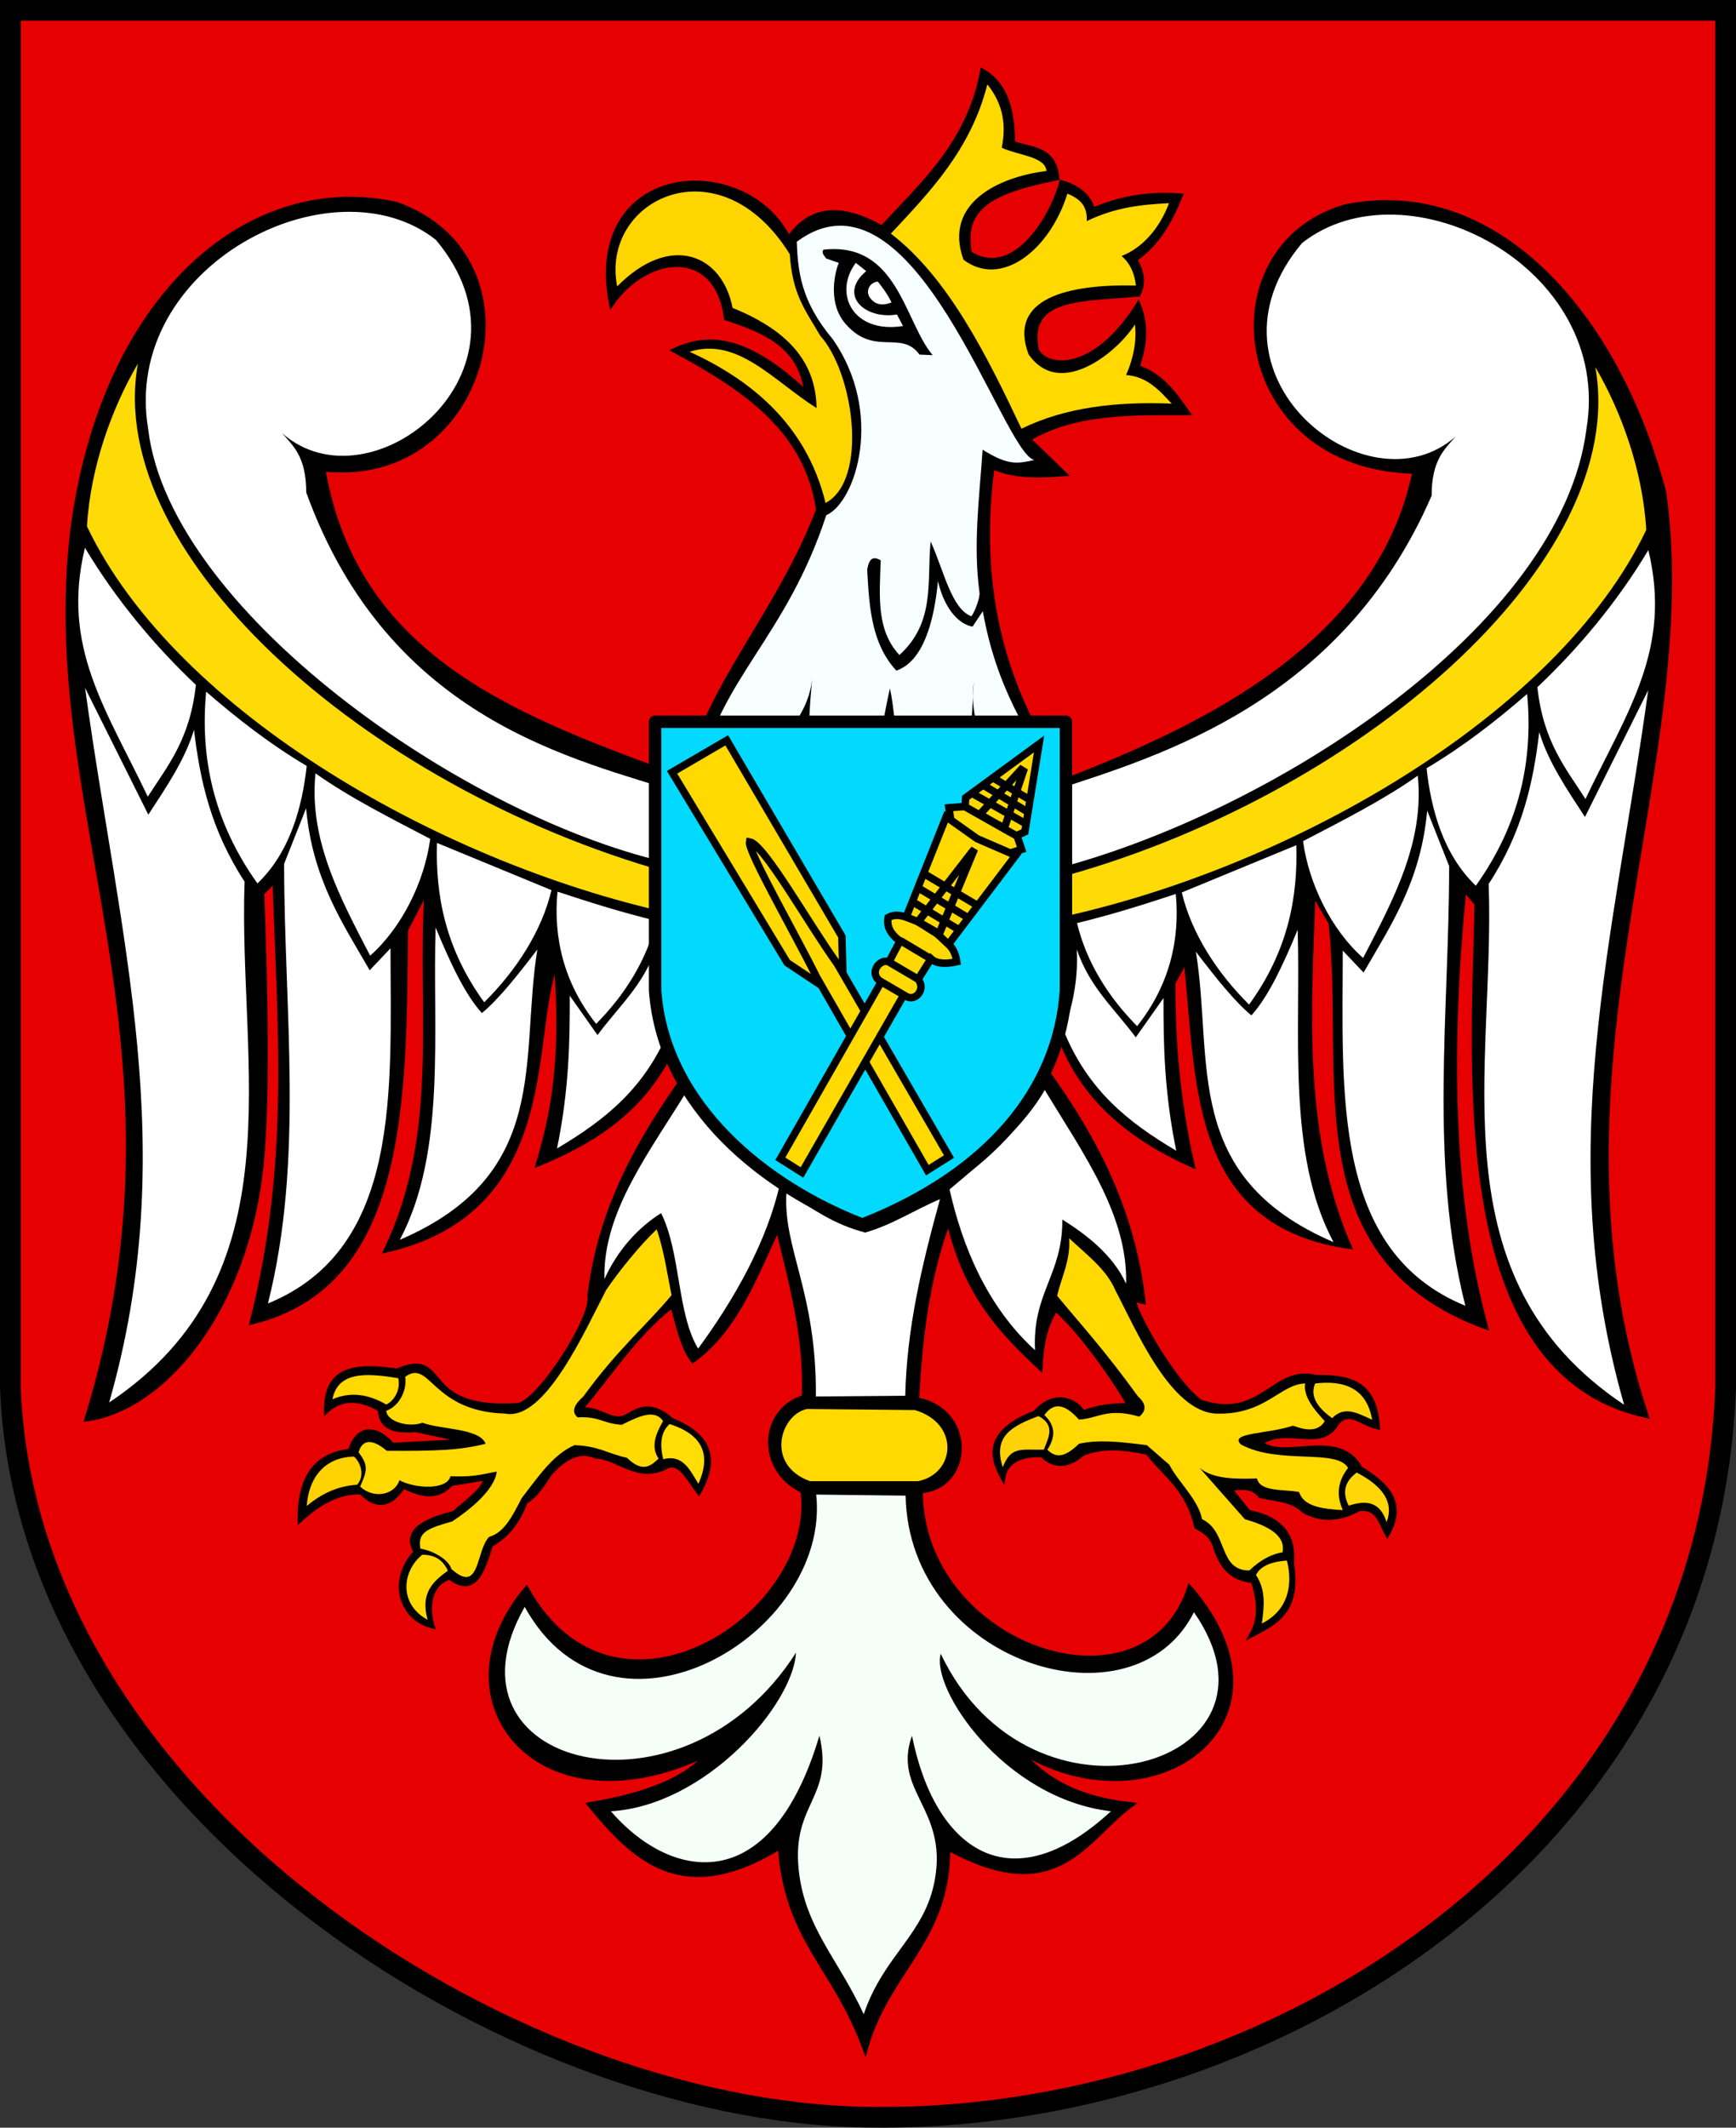 <?xml version="1.0" encoding="UTF-8" standalone="no"?>
<!-- Created with Inkscape (http://www.inkscape.org/) -->
<svg
   xmlns:dc="http://purl.org/dc/elements/1.1/"
   xmlns:cc="http://web.resource.org/cc/"
   xmlns:rdf="http://www.w3.org/1999/02/22-rdf-syntax-ns#"
   xmlns:svg="http://www.w3.org/2000/svg"
   xmlns="http://www.w3.org/2000/svg"
   xmlns:sodipodi="http://sodipodi.sourceforge.net/DTD/sodipodi-0.dtd"
   xmlns:inkscape="http://www.inkscape.org/namespaces/inkscape"
   height="909.437"
   width="742.386"
   id="svg2208"
   sodipodi:version="0.32"
   inkscape:version="0.44"
   version="1.0"
   sodipodi:docbase="E:\"
   sodipodi:docname="POL_powiat_gnieźnieński_COA.svg">
  <rect width="100%" height="100%" fill="#333333" stroke="none"/>
  <defs
     id="defs2210" />
  <sodipodi:namedview
     id="base"
     pagecolor="#ffffff"
     bordercolor="#666666"
     borderopacity="1.0"
     inkscape:pageopacity="0.0"
     inkscape:pageshadow="2"
     inkscape:cx="492.25426"
     inkscape:cy="450"
     inkscape:zoom="0.49195046"
     inkscape:document-units="px"
     inkscape:current-layer="layer1"
     inkscape:window-width="888"
     inkscape:window-height="650"
     inkscape:window-x="-2"
     inkscape:window-y="2" />
  <g
     inkscape:groupmode="layer"
     inkscape:label="Warstwa 1"
     id="layer1"
     transform="translate(22.621,-34.787)">
    <g
       id="g5598"
       transform="translate(-22.621,34.787)">
      <g
         style="fill:#e60002;fill-opacity:1;stroke:black;stroke-width:8.858;stroke-miterlimit:4;stroke-dasharray:none;stroke-opacity:1"
         transform="translate(-5.775,-6.256)"
         inkscape:label="Warstwa 1"
         id="g2217">
        <path
           sodipodi:nodetypes="cccccc"
           id="path4304"
           d="M 10.205,10.685 L 743.732,10.685 L 743.732,599.098 C 736.443,798.548 546.269,914.508 375.974,911.195 C 222.245,908.544 16.831,776.682 10.205,599.098 L 10.205,10.685 z "
           style="fill:#e60002;fill-opacity:1;fill-rule:evenodd;stroke:black;stroke-width:8.858;stroke-linecap:round;stroke-linejoin:miter;stroke-miterlimit:4;stroke-dasharray:none;stroke-dashoffset:0;stroke-opacity:1" />
      </g>
      <g
         style="stroke:none"
         transform="translate(810.877,0.511)"
         id="g3494">
        <path
           style="fill:black;fill-opacity:1;fill-rule:evenodd;stroke:black;stroke-width:2.126;stroke-linecap:butt;stroke-linejoin:miter;stroke-miterlimit:4;stroke-dasharray:none;stroke-opacity:1"
           d="M -390.675,29.96 C -396.505,60.824 -416.084,77.941 -433.685,97.035 C -452.937,85.951 -465.277,89.554 -473.623,101.643 C -491.755,64.568 -560.953,68.395 -549.403,129.292 C -533.869,107.262 -504.076,104.641 -500.248,135.437 C -483.485,140.861 -467.938,147.501 -465.943,167.694 C -491.968,143.019 -508.434,142.773 -522.265,149.261 C -493.017,165.142 -465.893,182.675 -460.822,217.361 C -477.835,262.078 -509.675,294.506 -517.145,333.078 C -587.27,307.377 -658.535,282.843 -672.801,199.952 C -602.433,208.028 -576.647,109.499 -641.567,86.794 C -704.691,73.08 -766.999,126.427 -779.814,226.577 C -794.091,347.074 -724.857,447.089 -773.67,605.988 C -739.424,601.081 -703.159,556.142 -698.628,490.803 C -696.654,462.343 -697.3,426.709 -698.914,381.209 L -693.282,375.576 C -691.282,438.554 -685.654,495.925 -703.01,564.514 C -638.564,548.64 -637.931,472.942 -637.471,397.081 L -628.255,379.161 C -631.685,430.844 -621.449,483.331 -645.663,533.792 C -570.152,516.456 -585.44,440.067 -572.956,410.906 C -569.632,453.029 -574.528,476.362 -580.636,496.926 C -544.547,482.236 -526.043,462.688 -516.036,428.067 L -507.327,444.865 C -531.467,477.55 -553.278,509.295 -558.619,553.249 C -556.626,562.117 -579.72,598.28 -589.185,600.237 C -633.156,603.184 -618.271,575.779 -641.055,585.507 C -657.016,583.284 -671.432,583.121 -671.265,602.403 C -665.481,597.176 -658.099,596.208 -648.224,601.891 C -648.083,607.56 -645.203,611.705 -632.863,610.596 L -618.526,613.668 L -605.725,615.204 L -643.103,617.252 C -652.683,606.632 -659.201,612.571 -661.024,619.812 C -676.497,621.334 -682.652,632.064 -682.529,648.998 C -674.162,641.358 -665.516,636.792 -656.416,637.221 C -649.631,644.209 -643.722,642.731 -638.495,634.661 C -631.29,638.102 -624.196,640.432 -618.014,633.637 L -602.653,631.077 C -604.506,637.367 -611.468,641.468 -616.623,646.343 C -629.869,649.66 -638.216,654.339 -632.863,662.822 C -644.426,674.993 -639.269,691.127 -626.112,694.423 C -628.156,688.149 -628.262,676.45 -618.526,673.575 C -608.028,681.711 -604.505,670.914 -601.117,659.75 C -595.01,656.385 -589.785,650.901 -586.269,641.317 C -581.824,638.766 -578.958,634.112 -576.028,629.541 C -569.611,622.199 -562.995,618.827 -556.059,621.86 C -546.396,622.234 -537.604,633.171 -525.338,625.957 C -519.763,624.027 -516.141,631.859 -512.025,637.221 C -502.642,620.327 -510.474,612.039 -523.802,606.5 C -532.495,598.852 -537.597,601.979 -542.746,604.964 C -549.716,608.707 -554.587,600.537 -563.227,602.403 C -550.222,587.026 -539.082,569.471 -523.289,557.345 C -520.777,565.682 -519.026,574.972 -514.585,580.898 C -496.314,567.745 -488.066,545.157 -478.231,524.064 C -472.416,548.005 -465.774,571.829 -466.967,596.771 C -485.206,602.169 -486.854,627.558 -467.479,636.709 C -460.576,689.529 -547.536,746.833 -585.757,678.695 C -626.261,726.743 -579.875,783.9 -507.929,748.843 C -517.741,760.904 -536.393,767.073 -558.619,770.86 C -539.442,794.201 -518.823,814.396 -477.207,788.781 C -474.413,828.814 -453.906,839.644 -440.853,875.313 C -431.284,841.17 -405.245,828.809 -405.568,789.27 C -358.819,815.103 -347.002,785.423 -327.184,770.86 C -344.907,768.886 -361.716,763.716 -375.314,747.307 C -318.329,782.985 -252.36,736.074 -302.095,678.183 C -321.547,736.3 -417.322,703.468 -417.3,636.709 C -395.727,635.338 -393.905,602.555 -418.836,597.795 C -417.698,573.218 -414.589,545.512 -405.211,520.935 C -397.695,553.562 -381.636,569.393 -366.098,583.971 C -365.679,574.528 -364.017,565.831 -359.442,558.881 C -347.959,569.103 -334.125,589.034 -327.696,600.355 C -335.702,600.03 -342.159,601.253 -347.665,603.428 C -351.194,597.92 -359.93,594.17 -368.146,603.428 C -388.402,611.219 -387.433,621.174 -381.999,631.02 C -380.634,622.364 -371.446,620.933 -365.074,621.348 C -361.998,624.871 -355.482,627.63 -348.177,620.836 C -339.75,617.306 -330.103,618.044 -320.016,620.324 C -312.579,630.013 -302.831,635.543 -299.148,651.99 C -296.346,653.777 -293.353,654.797 -291.342,659.75 C -289.007,667.371 -285.532,674.081 -274.957,675.111 C -272.308,683.144 -271.476,690.95 -275.469,698.152 C -265.729,692.961 -255.348,688.529 -258.573,667.943 C -257.476,656.793 -262.273,648.744 -277.005,645.926 L -285.198,635.685 C -280.251,635.18 -275.213,634.404 -271.885,638.757 C -265.452,640.386 -258.614,639.989 -252.94,645.414 C -245.26,649.387 -237.58,648.758 -229.899,644.39 C -221.603,643.173 -220.403,650.067 -217.611,655.142 C -210.283,642.196 -217.397,634.327 -229.216,627.208 C -238.392,610.103 -262.188,624.816 -271.885,616.228 C -260.72,608.144 -245.841,619.887 -239.116,607.524 C -233.93,601.538 -228.542,607.822 -221.849,609.373 C -223.038,590.733 -233.214,588.109 -248.19,588.209 C -266.598,583.825 -270.881,607.334 -297.486,598.819 C -309.716,590.026 -326.573,559.076 -326.16,554.785 L -322.064,555.809 C -326.875,513.239 -345.772,480.792 -368.146,450.844 L -362.514,423.195 C -356.477,462.073 -332.469,483.371 -301.071,497.438 C -306.99,471.496 -309.431,445.553 -309.263,419.611 L -303.631,409.37 C -298.142,462.868 -301.203,522.413 -233.995,532.256 C -254.907,483.842 -251.167,432.141 -249.356,380.697 L -241.676,394.009 C -234.547,458.533 -256.861,536.912 -175.625,566.562 C -190.894,510.193 -191.432,446.459 -184.841,379.161 L -179.209,385.817 C -180.875,458.252 -190.72,586.299 -107.013,604.452 C -155.457,457.764 -83.042,326.809 -99.333,210.192 C -119.38,133.407 -171.674,75.032 -235.495,87.872 C -295.538,105.203 -284.042,199.489 -205.762,200.922 C -220.746,274.298 -295.505,310.216 -354.833,333.078 C -383.708,292.583 -393.198,247.614 -386.579,198.928 C -378.731,202.345 -370.941,203.169 -355.857,202 L -371.218,187.151 C -351.241,175.228 -327.072,175.882 -303.119,175.887 C -308.576,168.117 -313.854,160.214 -324.624,156.43 C -321.474,147.555 -320.457,138.68 -324.112,129.804 C -343.186,160.064 -363.675,157.224 -367.634,149.261 C -372.593,125.383 -347.314,127.477 -324.112,125.196 C -321.623,120.247 -322.687,115.297 -325.648,110.348 C -315.923,103.731 -310.498,93.89 -306.191,83.21 C -321.827,82.082 -333.36,85.055 -343.569,89.355 C -344.928,84.198 -348.709,80.009 -356.881,77.578 C -361.257,93.528 -377.662,119.731 -396.307,107.787 C -400.101,87.825 -386.523,80.996 -358.929,75.53 C -360.158,62.442 -370.326,63.658 -377.874,60.681 C -377.741,43.84 -382.626,34.526 -390.675,29.96 z "
           id="path3402"
           sodipodi:nodetypes="cccccccccccccsccccccccccccccccccccccccccccccccccccccccccccccccccccccccccccccccccccccccccccccccccccccccccccccccccccccccccccccccccc" />
        <path
           style="fill:#ffd900;fill-opacity:1;fill-rule:evenodd;stroke:none;stroke-width:1px;stroke-linecap:butt;stroke-linejoin:miter;stroke-opacity:1"
           d="M -668.713,597.577 C -666.425,586.125 -655.449,586.077 -640.543,588.579 C -639.588,593.005 -641.733,597.812 -645.663,599.843 C -652.846,595.721 -660.436,594.033 -668.713,597.577 z "
           id="path3404"
           sodipodi:nodetypes="cccc" />
        <path
           style="fill:#ffd302;fill-opacity:1;fill-rule:evenodd;stroke:none;stroke-width:1px;stroke-linecap:butt;stroke-linejoin:miter;stroke-opacity:1"
           d="M -679.699,643.209 C -678.916,631.782 -672.715,622.425 -659.521,622.067 C -656.64,624.596 -654.707,630.181 -658.144,634.118 C -666.395,634.628 -673.466,637.928 -679.699,643.209 z "
           id="path3406"
           sodipodi:nodetypes="cccc" />
        <path
           style="fill:#ffd500;fill-opacity:1;fill-rule:evenodd;stroke:none;stroke-width:1px;stroke-linecap:butt;stroke-linejoin:miter;stroke-opacity:1"
           d="M -515.969,149.835 C -491.477,161.079 -466.285,179.68 -457.832,214.475 C -439.484,204.704 -445.614,159.117 -460.127,142.951 C -466.845,131.537 -472.038,125.038 -473.131,108.145 C -503.221,59.695 -554.299,84.732 -546.95,121.914 C -524.013,98.643 -501.886,108.486 -497.61,131.094 C -469.037,142.621 -462.022,158.375 -461.657,173.932 C -480.376,162.049 -495.465,143.401 -515.969,149.835 z "
           id="path3408"
           sodipodi:nodetypes="cccccccc" />
        <path
           style="fill:#ffd900;fill-opacity:1;fill-rule:evenodd;stroke:none;stroke-width:1px;stroke-linecap:butt;stroke-linejoin:miter;stroke-opacity:1"
           d="M -429.91,99.348 C -413.074,81.378 -395.676,63.325 -388.643,35.552 C -381.428,44.578 -380.713,53.604 -382.483,62.629 C -375.874,65.827 -363.837,66.311 -363.359,72.574 C -383.83,75.064 -407.599,86.368 -398.847,110.5 C -382.837,122.7 -361.986,106.541 -354.4,82.256 C -349.728,84.247 -345.728,86.91 -346.147,93.993 C -333.61,87.944 -322.226,86.893 -310.958,86.343 C -315.229,97.733 -322.849,105.668 -331.23,108.91 C -327.238,112.385 -325.677,116.772 -325.11,121.532 C -353.897,120.875 -379.986,126.815 -371.046,150.882 C -357.576,170.451 -332.639,149.628 -325.553,138.159 C -324.711,144.248 -325.866,151.973 -329.318,159.78 C -320.259,160.451 -315.108,166.333 -309.811,172.019 C -332.904,171.124 -354.83,173.344 -374.068,182.729 C -388.67,151.847 -405.344,118.156 -429.91,99.348 z "
           id="path3410"
           sodipodi:nodetypes="cccccccccccccccc" />
        <path
           style="fill:#f7ffff;fill-opacity:1;fill-rule:evenodd;stroke:none;stroke-width:1px;stroke-linecap:butt;stroke-linejoin:miter;stroke-opacity:1"
           d="M -390.58,260.728 C -384.98,292.514 -371.657,314.039 -356.131,336.453 C -375.109,335.159 -397.73,322.27 -394.446,290.747 C -395.368,312.329 -396.867,335.869 -409.719,340.883 C -430,328.778 -426.674,310.182 -430.305,293.736 C -434.263,310.516 -434.994,332.23 -454.543,340.551 C -467.053,328.49 -465.439,310.319 -463.508,289.087 C -466.131,319.648 -508.936,338.551 -511.983,331.586 C -503.351,289.751 -474.629,272.03 -457.531,219.694 C -445.02,214.326 -432.512,176.121 -454.875,144.324 C -468.392,128.243 -469.666,115.426 -470.148,102.821 C -419.799,65.411 -382.39,193.097 -368.548,196.12 C -375.583,197.561 -379.372,198.765 -390.68,191.699 C -392.055,212.506 -394.784,231.976 -392.008,252.783 C -391.699,254.857 -393.978,260.957 -395.464,262.907 C -404.086,259.759 -407.473,242.649 -412.893,230.962 C -414.62,247.664 -410.652,265.319 -426.241,279.459 C -436.194,268.855 -434.779,254.237 -434.247,238.972 C -438.398,236.601 -439.391,239.494 -440.031,242.976 C -439.149,259.805 -437.99,274.791 -427.576,286.128 C -416.212,282.327 -411.4,265.378 -409.78,247.863 C -406.679,261.036 -399.964,266.489 -394.983,267.336 L -390.58,260.728 z "
           id="path3418"
           sodipodi:nodetypes="ccccccccccccccccccccccc" />
        <path
           style="fill:#010101;fill-opacity:1;fill-rule:evenodd;stroke:none;stroke-width:1px;stroke-linecap:butt;stroke-linejoin:miter;stroke-opacity:1"
           d="M -458.755,106.215 C -426.972,102.64 -424.174,136.918 -412.034,151.292 L -417.669,151.057 C -425.32,140.491 -436.664,151.644 -448.66,138.614 C -457.018,129.927 -454.112,116.545 -452.181,111.849 L -457.581,109.971 C -458.52,108.563 -459.694,107.623 -458.755,106.215 z "
           id="path3416"
           sodipodi:nodetypes="ccccccc" />
        <path
           style="fill:#fefefe;fill-opacity:1;fill-rule:evenodd;stroke:none;stroke-width:1px;stroke-linecap:butt;stroke-linejoin:miter;stroke-opacity:1"
           d="M -444.903,111.849 L -440.442,115.371 C -452.597,125.558 -441.088,136.192 -427.295,133.918 L -424.712,138.849 C -446.28,142.237 -454.63,124.802 -444.903,111.849 z "
           id="path3412"
           sodipodi:nodetypes="ccccc" />
        <path
           style="fill:white;fill-opacity:1;fill-rule:evenodd;stroke:none;stroke-width:1px;stroke-linecap:butt;stroke-linejoin:miter;stroke-opacity:1"
           d="M -435.512,119.832 C -433.567,122.191 -430.972,125.779 -429.643,128.753 C -432.304,129.846 -435.903,130.411 -438.564,127.11 C -440.858,124.554 -439.562,120.389 -435.512,119.832 z "
           id="path3414"
           sodipodi:nodetypes="cccc" />
        <path
           style="fill:white;fill-opacity:1;fill-rule:evenodd;stroke:none;stroke-width:1px;stroke-linecap:butt;stroke-linejoin:miter;stroke-opacity:1"
           d="M -519.328,338.644 L -518.389,369.635 C -605.068,353.603 -738.217,262.657 -747.531,182.752 C -759.07,113.369 -668.942,66.95 -624.508,101.989 C -577.332,157.974 -652.266,218.248 -690.246,184.63 C -685.374,190.226 -679.957,194.731 -679.915,209.986 C -644.259,308.277 -563.646,324.113 -519.328,338.644 z "
           id="path3420"
           sodipodi:nodetypes="ccccccc" />
        <path
           style="fill:#feda06;fill-opacity:1;fill-rule:evenodd;stroke:none;stroke-width:1px;stroke-linecap:butt;stroke-linejoin:miter;stroke-opacity:1"
           d="M -751.908,154.915 C -766.774,238.255 -649.842,339.56 -519.621,373.894 L -519.621,390.831 C -619.79,370.089 -735.729,304.115 -773.685,224.48 C -772.222,199.175 -762.995,173.804 -751.908,154.915 z "
           id="path3422"
           sodipodi:nodetypes="ccccc" />
        <path
           style="fill:white;fill-opacity:1;fill-rule:evenodd;stroke:none;stroke-width:1px;stroke-linecap:butt;stroke-linejoin:miter;stroke-opacity:1"
           d="M -727.106,292.23 C -729.656,315.695 -739.249,326.834 -747.673,340.019 C -765.716,302.204 -784.764,275.875 -774.55,233.637 C -761.173,256.028 -744.321,275.978 -727.106,292.23 z "
           id="path3424"
           sodipodi:nodetypes="cccc" />
        <path
           style="fill:white;fill-opacity:1;fill-rule:evenodd;stroke:none;stroke-width:1px;stroke-linecap:butt;stroke-linejoin:miter;stroke-opacity:1"
           d="M -722.722,295.124 C -709.375,306.696 -695.362,317.601 -679.716,326.873 C -681.607,344.205 -686.763,363.698 -700.786,377.094 C -719.698,350.599 -725.333,323.156 -722.722,295.124 z "
           id="path3426"
           sodipodi:nodetypes="cccc" />
        <path
           style="fill:white;fill-opacity:1;fill-rule:evenodd;stroke:none;stroke-width:1px;stroke-linecap:butt;stroke-linejoin:miter;stroke-opacity:1"
           d="M -675.964,330.048 C -661.298,340.41 -643.846,349.204 -626.897,358.045 C -629.321,376.104 -638.871,395.828 -652.585,407.977 C -665.417,383.2 -678.848,358.566 -675.964,330.048 z "
           id="path3428"
           sodipodi:nodetypes="cccc" />
        <path
           style="fill:white;fill-opacity:1;fill-rule:evenodd;stroke:none;stroke-width:1px;stroke-linecap:butt;stroke-linejoin:miter;stroke-opacity:1"
           d="M -624.011,359.776 L -575.037,379.968 C -579.187,397.358 -589.95,414.155 -603.807,427.892 C -620.725,404.669 -624.673,381.47 -624.011,359.776 z "
           id="path3430"
           sodipodi:nodetypes="cccc" />
        <path
           style="fill:white;fill-opacity:1;fill-rule:evenodd;stroke:none;stroke-width:1px;stroke-linecap:butt;stroke-linejoin:miter;stroke-opacity:1"
           d="M -572.465,380.616 C -559.29,384.943 -545.984,389.244 -530.241,393.058 C -534.221,409.708 -543.59,424.646 -555.941,437.111 C -569.763,419.724 -574.338,400.096 -572.465,380.616 z "
           id="path3432"
           sodipodi:nodetypes="cccc" />
        <path
           style="fill:white;fill-opacity:1;fill-rule:evenodd;stroke:none;stroke-width:1px;stroke-linecap:butt;stroke-linejoin:miter;stroke-opacity:1"
           d="M -747.451,347.711 C -739.754,335.91 -731.74,324.188 -727.91,311.42 C -725.393,332.742 -720.747,354.206 -706.275,376.325 C -709.124,455.075 -682.91,544.657 -764.2,598.955 C -733.33,491.021 -759.606,401.741 -774.5,293.517 L -747.451,347.711 z "
           id="path3434"
           sodipodi:nodetypes="cccccc" />
        <path
           style="fill:white;fill-opacity:1;fill-rule:evenodd;stroke:none;stroke-width:1px;stroke-linecap:butt;stroke-linejoin:miter;stroke-opacity:1"
           d="M -679.978,344.975 L -689.375,368.712 C -689.376,431.53 -680.745,495.012 -696.298,556.634 C -639.023,533.208 -643.859,465.11 -643.878,404.813 L -652.779,414.209 C -664.396,394.046 -677.236,375.281 -679.978,344.975 z "
           id="path3436"
           sodipodi:nodetypes="cccccc" />
        <path
           style="fill:white;fill-opacity:1;fill-rule:evenodd;stroke:none;stroke-width:1px;stroke-linecap:butt;stroke-linejoin:miter;stroke-opacity:1"
           d="M -624.591,395.912 C -618.497,410.608 -612.207,424.327 -604.81,432.507 C -597.715,426.711 -589.467,416.302 -581.073,405.308 C -588.704,451.985 -574.726,501.418 -639.922,529.435 C -619.796,491.718 -626.021,439.994 -624.591,395.912 z "
           id="path3438"
           sodipodi:nodetypes="ccccc" />
        <path
           style="fill:white;fill-opacity:1;fill-rule:evenodd;stroke:none;stroke-width:1px;stroke-linecap:butt;stroke-linejoin:miter;stroke-opacity:1"
           d="M -567.226,425.089 L -555.357,441.903 C -546.024,429.312 -535.724,420.654 -530.136,404.319 C -530.833,418.533 -527.881,429.098 -524.696,439.43 C -535.018,464.555 -552.009,478.139 -572.665,490.367 C -567.533,465.288 -567.173,444.982 -567.226,425.089 z "
           id="path3440"
           sodipodi:nodetypes="cccccc" />
        <path
           style="fill:white;fill-opacity:1;fill-rule:evenodd;stroke:none;stroke-width:1px;stroke-linecap:butt;stroke-linejoin:miter;stroke-opacity:1"
           d="M -515.795,463.662 C -507.529,478.168 -494.787,490.855 -477.3,505.361 C -482.772,529.75 -496.345,554.161 -512.333,575.92 C -521.419,560.837 -519.7,534.992 -528.158,518.022 C -537.79,524.057 -546.705,533.621 -552.395,546.227 C -553.146,517.125 -532.726,491.501 -515.795,463.662 z "
           id="path3442"
           sodipodi:nodetypes="cccccc" />
        <path
           sodipodi:nodetypes="ccccccc"
           id="path3448"
           d="M -359.943,337.255 L -360.188,371.025 C -267.949,347.349 -143.139,267.521 -132.435,182.752 C -120.896,113.369 -209.635,68.34 -254.068,103.379 C -301.244,159.364 -226.31,219.637 -188.33,186.02 C -193.202,191.616 -198.619,196.121 -198.661,211.376 C -237.097,299.938 -315.625,322.723 -359.943,337.255 z "
           style="fill:white;fill-opacity:1;fill-rule:evenodd;stroke:none;stroke-width:1px;stroke-linecap:butt;stroke-linejoin:miter;stroke-opacity:1" />
        <path
           sodipodi:nodetypes="ccccc"
           id="path3450"
           d="M -128.648,156.415 C -113.782,239.755 -230.714,341.06 -360.935,375.394 L -360.935,392.331 C -260.766,371.589 -144.827,305.615 -106.871,225.98 C -108.334,200.675 -117.561,175.304 -128.648,156.415 z "
           style="fill:#feda06;fill-opacity:1;fill-rule:evenodd;stroke:none;stroke-width:1px;stroke-linecap:butt;stroke-linejoin:miter;stroke-opacity:1" />
        <path
           sodipodi:nodetypes="cccc"
           id="path3452"
           d="M -153.429,293.213 C -150.88,316.678 -141.286,327.816 -132.862,341.001 C -114.819,303.187 -95.771,276.858 -105.985,234.619 C -119.363,257.011 -136.215,276.96 -153.429,293.213 z "
           style="fill:white;fill-opacity:1;fill-rule:evenodd;stroke:none;stroke-width:1px;stroke-linecap:butt;stroke-linejoin:miter;stroke-opacity:1" />
        <path
           sodipodi:nodetypes="cccc"
           id="path3454"
           d="M -157.814,296.107 C -171.16,307.678 -185.174,318.583 -200.819,327.856 C -198.929,345.188 -193.772,364.68 -179.75,378.077 C -160.838,351.582 -155.202,324.139 -157.814,296.107 z "
           style="fill:white;fill-opacity:1;fill-rule:evenodd;stroke:none;stroke-width:1px;stroke-linecap:butt;stroke-linejoin:miter;stroke-opacity:1" />
        <path
           sodipodi:nodetypes="cccc"
           id="path3456"
           d="M -204.572,331.03 C -219.237,341.393 -236.689,350.187 -253.638,359.027 C -251.215,377.087 -241.664,396.811 -227.95,408.96 C -215.119,384.183 -201.688,359.549 -204.572,331.03 z "
           style="fill:white;fill-opacity:1;fill-rule:evenodd;stroke:none;stroke-width:1px;stroke-linecap:butt;stroke-linejoin:miter;stroke-opacity:1" />
        <path
           sodipodi:nodetypes="cccc"
           id="path3458"
           d="M -256.524,360.759 L -305.499,380.951 C -301.348,398.34 -290.586,415.138 -276.728,428.875 C -259.81,405.652 -255.863,382.453 -256.524,360.759 z "
           style="fill:white;fill-opacity:1;fill-rule:evenodd;stroke:none;stroke-width:1px;stroke-linecap:butt;stroke-linejoin:miter;stroke-opacity:1" />
        <path
           sodipodi:nodetypes="cccc"
           id="path3460"
           d="M -308.071,381.599 C -321.246,385.926 -334.551,390.227 -350.294,394.041 C -346.315,410.691 -336.946,425.629 -324.594,438.093 C -310.772,420.706 -306.198,401.078 -308.071,381.599 z "
           style="fill:white;fill-opacity:1;fill-rule:evenodd;stroke:none;stroke-width:1px;stroke-linecap:butt;stroke-linejoin:miter;stroke-opacity:1" />
        <path
           sodipodi:nodetypes="cccccc"
           id="path3462"
           d="M -133.085,348.694 C -140.782,336.892 -148.796,325.171 -152.626,312.403 C -155.143,333.725 -159.788,355.189 -174.261,377.307 C -171.411,456.058 -197.625,545.64 -116.335,599.938 C -147.206,492.004 -120.93,402.724 -106.036,294.5 L -133.085,348.694 z "
           style="fill:white;fill-opacity:1;fill-rule:evenodd;stroke:none;stroke-width:1px;stroke-linecap:butt;stroke-linejoin:miter;stroke-opacity:1" />
        <path
           sodipodi:nodetypes="cccccc"
           id="path3464"
           d="M -200.557,345.958 L -191.161,369.695 C -191.159,432.513 -199.79,495.995 -184.238,557.616 C -241.512,534.191 -236.677,466.093 -236.658,405.796 L -227.756,415.192 C -216.139,395.029 -203.299,376.264 -200.557,345.958 z "
           style="fill:white;fill-opacity:1;fill-rule:evenodd;stroke:none;stroke-width:1px;stroke-linecap:butt;stroke-linejoin:miter;stroke-opacity:1" />
        <path
           sodipodi:nodetypes="ccccc"
           id="path3466"
           d="M -255.944,396.894 C -262.038,411.591 -268.328,425.309 -275.726,433.49 C -282.82,427.694 -291.068,417.285 -299.463,406.29 C -291.831,452.967 -305.81,502.401 -240.614,530.417 C -260.739,492.701 -254.515,440.977 -255.944,396.894 z "
           style="fill:white;fill-opacity:1;fill-rule:evenodd;stroke:none;stroke-width:1px;stroke-linecap:butt;stroke-linejoin:miter;stroke-opacity:1" />
        <path
           sodipodi:nodetypes="cccccc"
           id="path3468"
           d="M -313.31,426.072 L -325.179,442.886 C -334.512,430.295 -344.811,421.637 -350.4,405.301 C -349.702,419.516 -352.654,430.081 -355.839,440.413 C -345.518,465.538 -328.526,479.121 -307.87,491.349 C -313.003,466.27 -313.363,445.965 -313.31,426.072 z "
           style="fill:white;fill-opacity:1;fill-rule:evenodd;stroke:none;stroke-width:1px;stroke-linecap:butt;stroke-linejoin:miter;stroke-opacity:1" />
        <path
           sodipodi:nodetypes="cccccc"
           id="path3470"
           d="M -364.107,465.391 C -372.373,479.897 -387.318,493.366 -404.804,507.872 C -399.332,532.261 -388.744,557.964 -368.261,576.612 C -369.47,552.024 -356.375,544.353 -356.585,520.751 C -346.953,526.786 -335,535.621 -329.311,548.227 C -328.56,519.125 -347.176,493.23 -364.107,465.391 z "
           style="fill:white;fill-opacity:1;fill-rule:evenodd;stroke:none;stroke-width:1px;stroke-linecap:butt;stroke-linejoin:miter;stroke-opacity:1" />
        <path
           style="fill:white;fill-opacity:1;fill-rule:evenodd;stroke:none;stroke-width:1px;stroke-linecap:butt;stroke-linejoin:miter;stroke-opacity:1"
           d="M -474.558,509.188 C -462.916,516.371 -454.862,522.623 -440.897,526.32 C -429.319,523.034 -419.388,516.431 -408.898,512.057 C -416.794,540.722 -423.109,567.41 -423.765,596.075 L -461.976,596.381 C -461.633,551.461 -476.121,533.233 -474.558,509.188 z "
           id="path3472"
           sodipodi:nodetypes="cccccc" />
        <path
           style="fill:#ffd900;fill-opacity:1;fill-rule:evenodd;stroke:none;stroke-width:1px;stroke-linecap:butt;stroke-linejoin:miter;stroke-opacity:1"
           d="M -465.787,601.738 L -419.602,602.193 C -400.311,607.971 -402.316,629.345 -418.237,632.588 L -464.512,632.588 C -483.749,625.611 -477.233,604.164 -465.787,601.738 z "
           id="path3474"
           sodipodi:nodetypes="ccccc" />
        <path
           style="fill:#f5fff8;fill-opacity:1;fill-rule:evenodd;stroke:none;stroke-width:1px;stroke-linecap:butt;stroke-linejoin:miter;stroke-opacity:1"
           d="M -461.827,638.318 L -423.607,638.773 C -422.177,710.646 -326.145,740.042 -300.301,688.598 C -254.691,754.16 -369.821,787.921 -408.592,706.343 C -412.829,721.205 -381.677,768.292 -335.791,773.683 C -378.995,813.515 -411.141,789.946 -420.877,741.378 C -429.299,764.98 -405.698,772.468 -411.067,802.736 C -415.288,826.533 -432.746,834.703 -441.51,860.422 C -452.542,836.562 -466.828,823.254 -469.341,798.459 C -472.212,770.128 -454.153,767.923 -460.462,741.378 C -481.66,812.552 -524.834,802.451 -549.642,773.683 C -509.14,771.262 -471.742,728.263 -470.472,705.888 C -519.073,781.962 -625.502,754.722 -586.497,686.323 C -549.086,753.821 -455.42,697.751 -461.827,638.318 z "
           id="path3476"
           sodipodi:nodetypes="ccccccscsccccc" />
        <path
           style="fill:#ffda00;fill-opacity:1;fill-rule:evenodd;stroke:none;stroke-width:1px;stroke-linecap:butt;stroke-linejoin:miter;stroke-opacity:1"
           d="M -630.291,664.018 C -625.91,664.096 -621.92,665.349 -619.349,670.857 C -625.463,675.295 -631.289,680.253 -628.011,691.828 C -640.208,685.29 -639.181,671.229 -630.291,664.018 z "
           id="path3478"
           sodipodi:nodetypes="cccc" />
        <path
           style="fill:#ffdd05;fill-opacity:1;fill-rule:evenodd;stroke:none;stroke-width:1px;stroke-linecap:butt;stroke-linejoin:miter;stroke-opacity:1"
           d="M -524.52,608.169 C -528.534,611.806 -528.691,617.156 -527.256,623.214 C -518.664,620.867 -515.534,628.436 -512.211,633.7 C -506.433,620.824 -510.868,612.539 -524.52,608.169 z "
           id="path3480"
           sodipodi:nodetypes="cccc" />
        <path
           style="fill:#ffd208;fill-opacity:1;fill-rule:evenodd;stroke:none;stroke-width:1px;stroke-linecap:butt;stroke-linejoin:miter;stroke-opacity:1"
           d="M -366.777,604.75 C -359.385,608.708 -362.523,613.982 -364.497,619.111 C -374.064,619.333 -378.556,617.448 -382.05,626.634 C -386.392,613.336 -378.112,609.045 -366.777,604.75 z "
           id="path3482"
           sodipodi:nodetypes="cccc" />
        <path
           style="fill:#ffd709;fill-opacity:1;fill-rule:evenodd;stroke:none;stroke-width:1px;stroke-linecap:butt;stroke-linejoin:miter;stroke-opacity:1"
           d="M -273.772,672.68 C -272.019,669.154 -267.773,667.013 -260.551,666.525 C -257.951,676.613 -259.79,687.717 -271.264,693.424 C -270.264,686.305 -269.418,679.204 -273.772,672.68 z "
           id="path3484"
           sodipodi:nodetypes="cccc" />
        <path
           style="fill:#ffd709;fill-opacity:1;fill-rule:evenodd;stroke:none;stroke-width:1px;stroke-linecap:butt;stroke-linejoin:miter;stroke-opacity:1"
           d="M -230.689,628.913 C -235.517,632.489 -237.175,637.041 -234.108,643.046 C -227.01,640.778 -220.8,640.923 -217.923,650.113 C -214.687,641.798 -219.339,634.797 -230.689,628.913 z "
           id="path3486"
           sodipodi:nodetypes="cccc" />
        <path
           style="fill:#ffd709;fill-opacity:1;fill-rule:evenodd;stroke:none;stroke-width:1px;stroke-linecap:butt;stroke-linejoin:miter;stroke-opacity:1"
           d="M -248.469,590.845 C -250.6,595.784 -248.162,600.723 -241.175,605.662 C -235.89,600.088 -229.948,603.725 -224.078,606.346 C -225.701,597.175 -231.14,588.755 -248.469,590.845 z "
           id="path3488"
           sodipodi:nodetypes="cccc" />
        <path
           style="fill:#ffd900;fill-opacity:1;fill-rule:evenodd;stroke:none;stroke-width:1px;stroke-linecap:butt;stroke-linejoin:miter;stroke-opacity:1"
           d="M -353.666,528.741 C -352.997,538.379 -357.212,545.972 -358.782,553.371 C -348.311,566.072 -338.894,576.12 -324.238,596.352 C -320.522,599.673 -320.656,602.513 -323.664,604.993 C -337.339,601.07 -341.037,605.699 -349.454,606.283 C -356.284,598.561 -360.805,599.499 -364.283,604.348 C -359.382,608.844 -359.494,613.841 -362.994,619.178 C -359.73,622.23 -356.268,623.211 -349.454,616.599 C -340.997,614.74 -332.232,615.711 -320.426,617.201 L -310.769,625.625 C -307.362,632.516 -298.268,640.669 -296.858,648.822 C -285.69,654.007 -289.973,670.837 -276.597,670.757 C -272.257,666.627 -267.593,663.792 -262.413,663.02 C -261.006,655.871 -268.229,651.804 -278.532,648.836 L -297.874,626.914 C -292.317,631.55 -283.074,631.764 -273.374,631.428 C -271.919,637.274 -262.104,635.953 -255.321,637.23 C -253.358,643.546 -245.188,644.429 -236.623,644.967 C -239.552,638.472 -238.777,632.572 -234.387,626.914 C -239.323,618.513 -263.857,625.705 -280.193,616.914 C -285.497,611.769 -268.726,612.511 -257.9,608.862 C -251.916,611.157 -246.99,611.337 -244.36,606.927 C -249.34,601.554 -253.57,596.181 -252.742,590.809 C -263.544,591.18 -269.823,604.35 -290.782,603.704 C -310.283,602.905 -325.013,567.97 -333.98,550.834 C -337.771,541.93 -346.34,535.681 -353.666,528.741 z "
           id="path3490"
           sodipodi:nodetypes="cccccccccccccccccccccccccc" />
        <path
           sodipodi:nodetypes="ccccccccccccccccccccccccccc"
           id="path3492"
           d="M -530.058,524.957 C -526.943,533.649 -525.251,545.656 -523.681,553.055 C -534.152,565.756 -546.723,576.12 -561.378,596.352 C -565.094,599.673 -566.852,602.828 -563.844,605.308 C -554.268,604.854 -553.408,607.906 -544.991,608.49 C -536.584,604.236 -530.802,602.022 -527.324,606.871 C -530.334,612.313 -532.744,617.625 -529.244,622.961 C -532.508,626.014 -535.97,629.202 -542.784,622.59 C -551.241,620.731 -554.646,617.603 -565.19,617.201 C -574.486,621.203 -580.883,631.004 -587.775,639.815 C -591.813,647.652 -595.231,654.543 -601.687,656.39 C -607.494,662.206 -605.419,681.243 -617.848,670.127 C -619.035,665.996 -625.906,662.215 -631.086,661.444 C -632.493,654.294 -627.793,652.749 -617.49,649.782 C -610.482,645.213 -599.289,636.376 -598.463,628.491 C -606.228,629.974 -608.533,630.818 -618.234,630.482 C -619.688,636.328 -632.972,635.953 -640.071,632.185 C -642.033,638.5 -651.15,640.33 -656.876,634.877 C -653.947,628.382 -653.145,625.95 -657.535,620.293 C -656.354,615.947 -652.959,613.292 -645.471,619.6 C -623.963,619.745 -613.869,619.324 -603.216,616.599 C -605.795,609.877 -622.251,610.619 -630.239,607.6 C -636.222,609.895 -645.563,606.923 -645.671,602.513 C -639.744,600.293 -636.776,593.344 -637.604,587.971 C -626.802,580.144 -626.515,602.774 -594.834,603.704 C -577.808,607.069 -560.603,567.97 -551.636,550.834 C -545.953,542.561 -537.384,531.897 -530.058,524.957 z "
           style="fill:#ffd900;fill-opacity:1;fill-rule:evenodd;stroke:none;stroke-width:1px;stroke-linecap:butt;stroke-linejoin:miter;stroke-opacity:1" />
      </g>
      <g
         id="g5573">
        <g
           id="g3399"
           inkscape:label="Warstwa 1"
           transform="matrix(0.24,0,0,0.24,-564.746,305.631)"
           style="stroke:black;stroke-width:8.844;stroke-miterlimit:4;stroke-dasharray:none;stroke-opacity:1">
          <path
             sodipodi:nodetypes="cccccc"
             id="path3349"
             d="M 3520.353,11.907 L 4252.434,11.907 L 4252.434,490.065 C 4241.276,667.779 4115.813,818.892 3889.752,907.486 C 3719.052,842.017 3535.119,698.17 3520.353,490.065 L 3520.353,11.907 z "
             style="fill:#01d9ff;fill-opacity:1;fill-rule:nonzero;stroke:black;stroke-width:22.111;stroke-linecap:round;stroke-linejoin:round;stroke-miterlimit:4;stroke-dasharray:none;stroke-dashoffset:0;stroke-opacity:1" />
        </g>
        <g
           id="g3623"
           transform="translate(-7.47,0.511)"
           style="stroke-width:3.189;stroke-miterlimit:4;stroke-dasharray:none">
          <path
             id="path3621"
             d="M 396.931,391.492 L 425.887,342.035 L 447.669,324.098 L 439.212,354.592 L 410.512,400.973 L 396.931,391.492 z "
             style="fill:black;fill-opacity:1;fill-rule:evenodd;stroke:black;stroke-width:3.189;stroke-linecap:butt;stroke-linejoin:miter;stroke-miterlimit:4;stroke-dasharray:none;stroke-opacity:1" />
          <g
             id="g3607"
             style="stroke-width:3.189;stroke-miterlimit:4;stroke-dasharray:none">
            <path
               style="fill:#ffd900;fill-opacity:1;fill-rule:evenodd;stroke:black;stroke-width:3.189;stroke-linecap:butt;stroke-linejoin:miter;stroke-miterlimit:4;stroke-dasharray:none;stroke-opacity:1"
               d="M 318.261,315.93 L 294.866,329.576 L 344.092,410.97 L 360.176,421.692 L 367.974,417.793 L 367.486,399.76 L 318.261,315.93 z "
               id="path3542" />
            <path
               style="fill:#ffd900;fill-opacity:1;fill-rule:evenodd;stroke:black;stroke-width:3.189;stroke-linecap:butt;stroke-linejoin:miter;stroke-miterlimit:4;stroke-dasharray:none;stroke-opacity:1"
               d="M 413.301,493.825 L 404.04,499.673 L 356.764,417.306 C 347.179,397.973 327.295,363.531 328.008,359.307 C 334.202,360.305 353.027,394.074 365.537,411.457 L 413.301,493.825 z "
               id="path3540"
               sodipodi:nodetypes="cccccc" />
            <g
               id="g3558"
               transform="translate(815.88,0)"
               style="stroke-width:3.189;stroke-miterlimit:4;stroke-dasharray:none">
              <path
                 sodipodi:nodetypes="ccccc"
                 id="path3550"
                 d="M -474.712,494.8 L -431.335,418.768 L -421.587,424.129 L -465.452,500.648 L -474.712,494.8 z "
                 style="fill:#ffd900;fill-opacity:1;fill-rule:evenodd;stroke:black;stroke-width:3.189;stroke-linecap:butt;stroke-linejoin:miter;stroke-miterlimit:4;stroke-dasharray:none;stroke-opacity:1" />
              <path
                 sodipodi:nodetypes="ccccccccc"
                 id="path3552"
                 d="M -428.411,410.97 L -423.537,401.709 C -427.691,398.714 -429.324,395.36 -428.607,391.669 C -424.257,389.39 -420.583,391.845 -416.715,392.936 L -405.698,399.858 C -401.043,404.102 -399.773,406.852 -399.267,410.578 C -404.514,411.732 -408.147,411.271 -410.281,409.311 L -415.934,418.282 L -428.411,410.97 z "
                 style="fill:#ffd900;fill-opacity:1;fill-rule:evenodd;stroke:black;stroke-width:3.189;stroke-linecap:butt;stroke-linejoin:miter;stroke-miterlimit:4;stroke-dasharray:none;stroke-opacity:1" />
              <path
                 sodipodi:nodetypes="ccccc"
                 id="path3554"
                 d="M -428.277,410.675 L -416.007,417.881 C -412.189,421.852 -416.695,427.642 -420.682,425.477 L -432.367,418.66 C -436.951,414.701 -431.654,408.987 -428.277,410.675 z "
                 style="fill:#ffd900;fill-opacity:1;fill-rule:evenodd;stroke:black;stroke-width:3.189;stroke-linecap:butt;stroke-linejoin:miter;stroke-miterlimit:4;stroke-dasharray:none;stroke-opacity:1" />
              <path
                 sodipodi:nodetypes="cc"
                 id="path3556"
                 d="M -423.408,401.521 L -410.359,409.312"
                 style="fill:none;fill-opacity:0.75;fill-rule:evenodd;stroke:black;stroke-width:3.189;stroke-linecap:butt;stroke-linejoin:miter;stroke-miterlimit:4;stroke-dasharray:none;stroke-opacity:1" />
            </g>
            <path
               style="fill:#ffd900;fill-opacity:1;fill-rule:evenodd;stroke:black;stroke-width:3.189;stroke-linecap:butt;stroke-linejoin:miter;stroke-miterlimit:4;stroke-dasharray:none;stroke-opacity:1"
               d="M 414.416,352.315 L 413.267,344.76 L 420.125,344.191 L 442.415,356.761 L 444.358,362.553 L 437.762,364.608 L 424.404,359.545 L 414.416,352.315 z "
               id="path3570"
               sodipodi:nodetypes="cccccccc" />
            <path
               style="fill:#ffd900;fill-opacity:1;fill-rule:evenodd;stroke:black;stroke-width:3.189;stroke-linecap:butt;stroke-linejoin:miter;stroke-miterlimit:4;stroke-dasharray:none;stroke-opacity:1"
               d="M 395.025,391.42 L 412.096,348.591 L 425.317,357.956 L 441.843,365.117 L 413.054,403.132 L 408.93,399.265 L 424.199,362.363 L 399.994,393.473 L 395.025,391.42 z "
               id="path3564"
               sodipodi:nodetypes="ccccccccc" />
            <path
               style="fill:#ffd900;fill-opacity:1;fill-rule:evenodd;stroke:black;stroke-width:3.189;stroke-linecap:butt;stroke-linejoin:miter;stroke-miterlimit:4;stroke-dasharray:none;stroke-opacity:1"
               d="M 400.195,393.477 L 423.656,363.011 L 409.092,398.57 L 400.195,393.477 z "
               id="path3566"
               sodipodi:nodetypes="cccc" />
            <path
               style="fill:#ffd900;fill-opacity:1;fill-rule:evenodd;stroke:black;stroke-width:3.189;stroke-linecap:butt;stroke-linejoin:miter;stroke-miterlimit:4;stroke-dasharray:none;stroke-opacity:1"
               d="M 426.002,347.218 L 446.967,325.508 L 437.427,353.977 L 426.002,347.218 z "
               id="path3572"
               sodipodi:nodetypes="cccc" />
            <path
               id="path3574"
               style="fill:#ffd900;fill-opacity:1;fill-rule:evenodd;stroke:black;stroke-width:3.189;stroke-linecap:butt;stroke-linejoin:miter;stroke-miterlimit:4;stroke-dasharray:none;stroke-opacity:1"
               d="M 420.426,340.47 L 451.815,317.483 L 445.747,355.056 L 442.129,356.69 L 420.192,344.321 L 420.426,340.47 z M 426.377,347.705 L 444.113,328.451 L 445.116,329.056 L 436.995,353.423 L 426.377,347.705 z "
               sodipodi:nodetypes="ccccccccccc" />
          </g>
        </g>
        <path
           style="fill:none;fill-opacity:0.75;fill-rule:evenodd;stroke:black;stroke-width:3.189;stroke-linecap:butt;stroke-linejoin:miter;stroke-miterlimit:4;stroke-dasharray:none;stroke-opacity:1"
           d="M 394.576,373.113 L 418.087,387.083"
           id="path5503" />
        <path
           style="fill:none;fill-opacity:0.75;fill-rule:evenodd;stroke:black;stroke-width:3.189;stroke-linecap:butt;stroke-linejoin:miter;stroke-miterlimit:4;stroke-dasharray:none;stroke-opacity:1"
           d="M 413.984,392.27 L 392.191,379.246"
           id="path5507" />
        <path
           style="fill:none;fill-opacity:0.75;fill-rule:evenodd;stroke:black;stroke-width:3.189;stroke-linecap:butt;stroke-linejoin:miter;stroke-miterlimit:4;stroke-dasharray:none;stroke-opacity:1"
           d="M 390.147,385.379 L 409.91,397.305"
           id="path4590" />
        <path
           style="fill:none;fill-opacity:0.75;fill-rule:evenodd;stroke:black;stroke-width:3.189;stroke-linecap:butt;stroke-linejoin:miter;stroke-miterlimit:4;stroke-dasharray:none;stroke-opacity:1"
           d="M 424.221,332.224 L 440.213,341.742"
           id="path5487"
           sodipodi:nodetypes="cc" />
        <path
           style="fill:none;fill-opacity:0.75;fill-rule:evenodd;stroke:black;stroke-width:3.189;stroke-linecap:butt;stroke-linejoin:miter;stroke-miterlimit:4;stroke-dasharray:none;stroke-opacity:1"
           d="M 439.213,346.876 L 420.11,335.37"
           id="path5491"
           sodipodi:nodetypes="cc" />
        <path
           style="fill:none;fill-opacity:0.75;fill-rule:evenodd;stroke:black;stroke-width:3.189;stroke-linecap:butt;stroke-linejoin:miter;stroke-miterlimit:4;stroke-dasharray:none;stroke-opacity:1"
           d="M 415.419,338.937 L 438.532,351.987"
           id="path4592"
           sodipodi:nodetypes="cc" />
      </g>
    </g>
  </g>
</svg>
